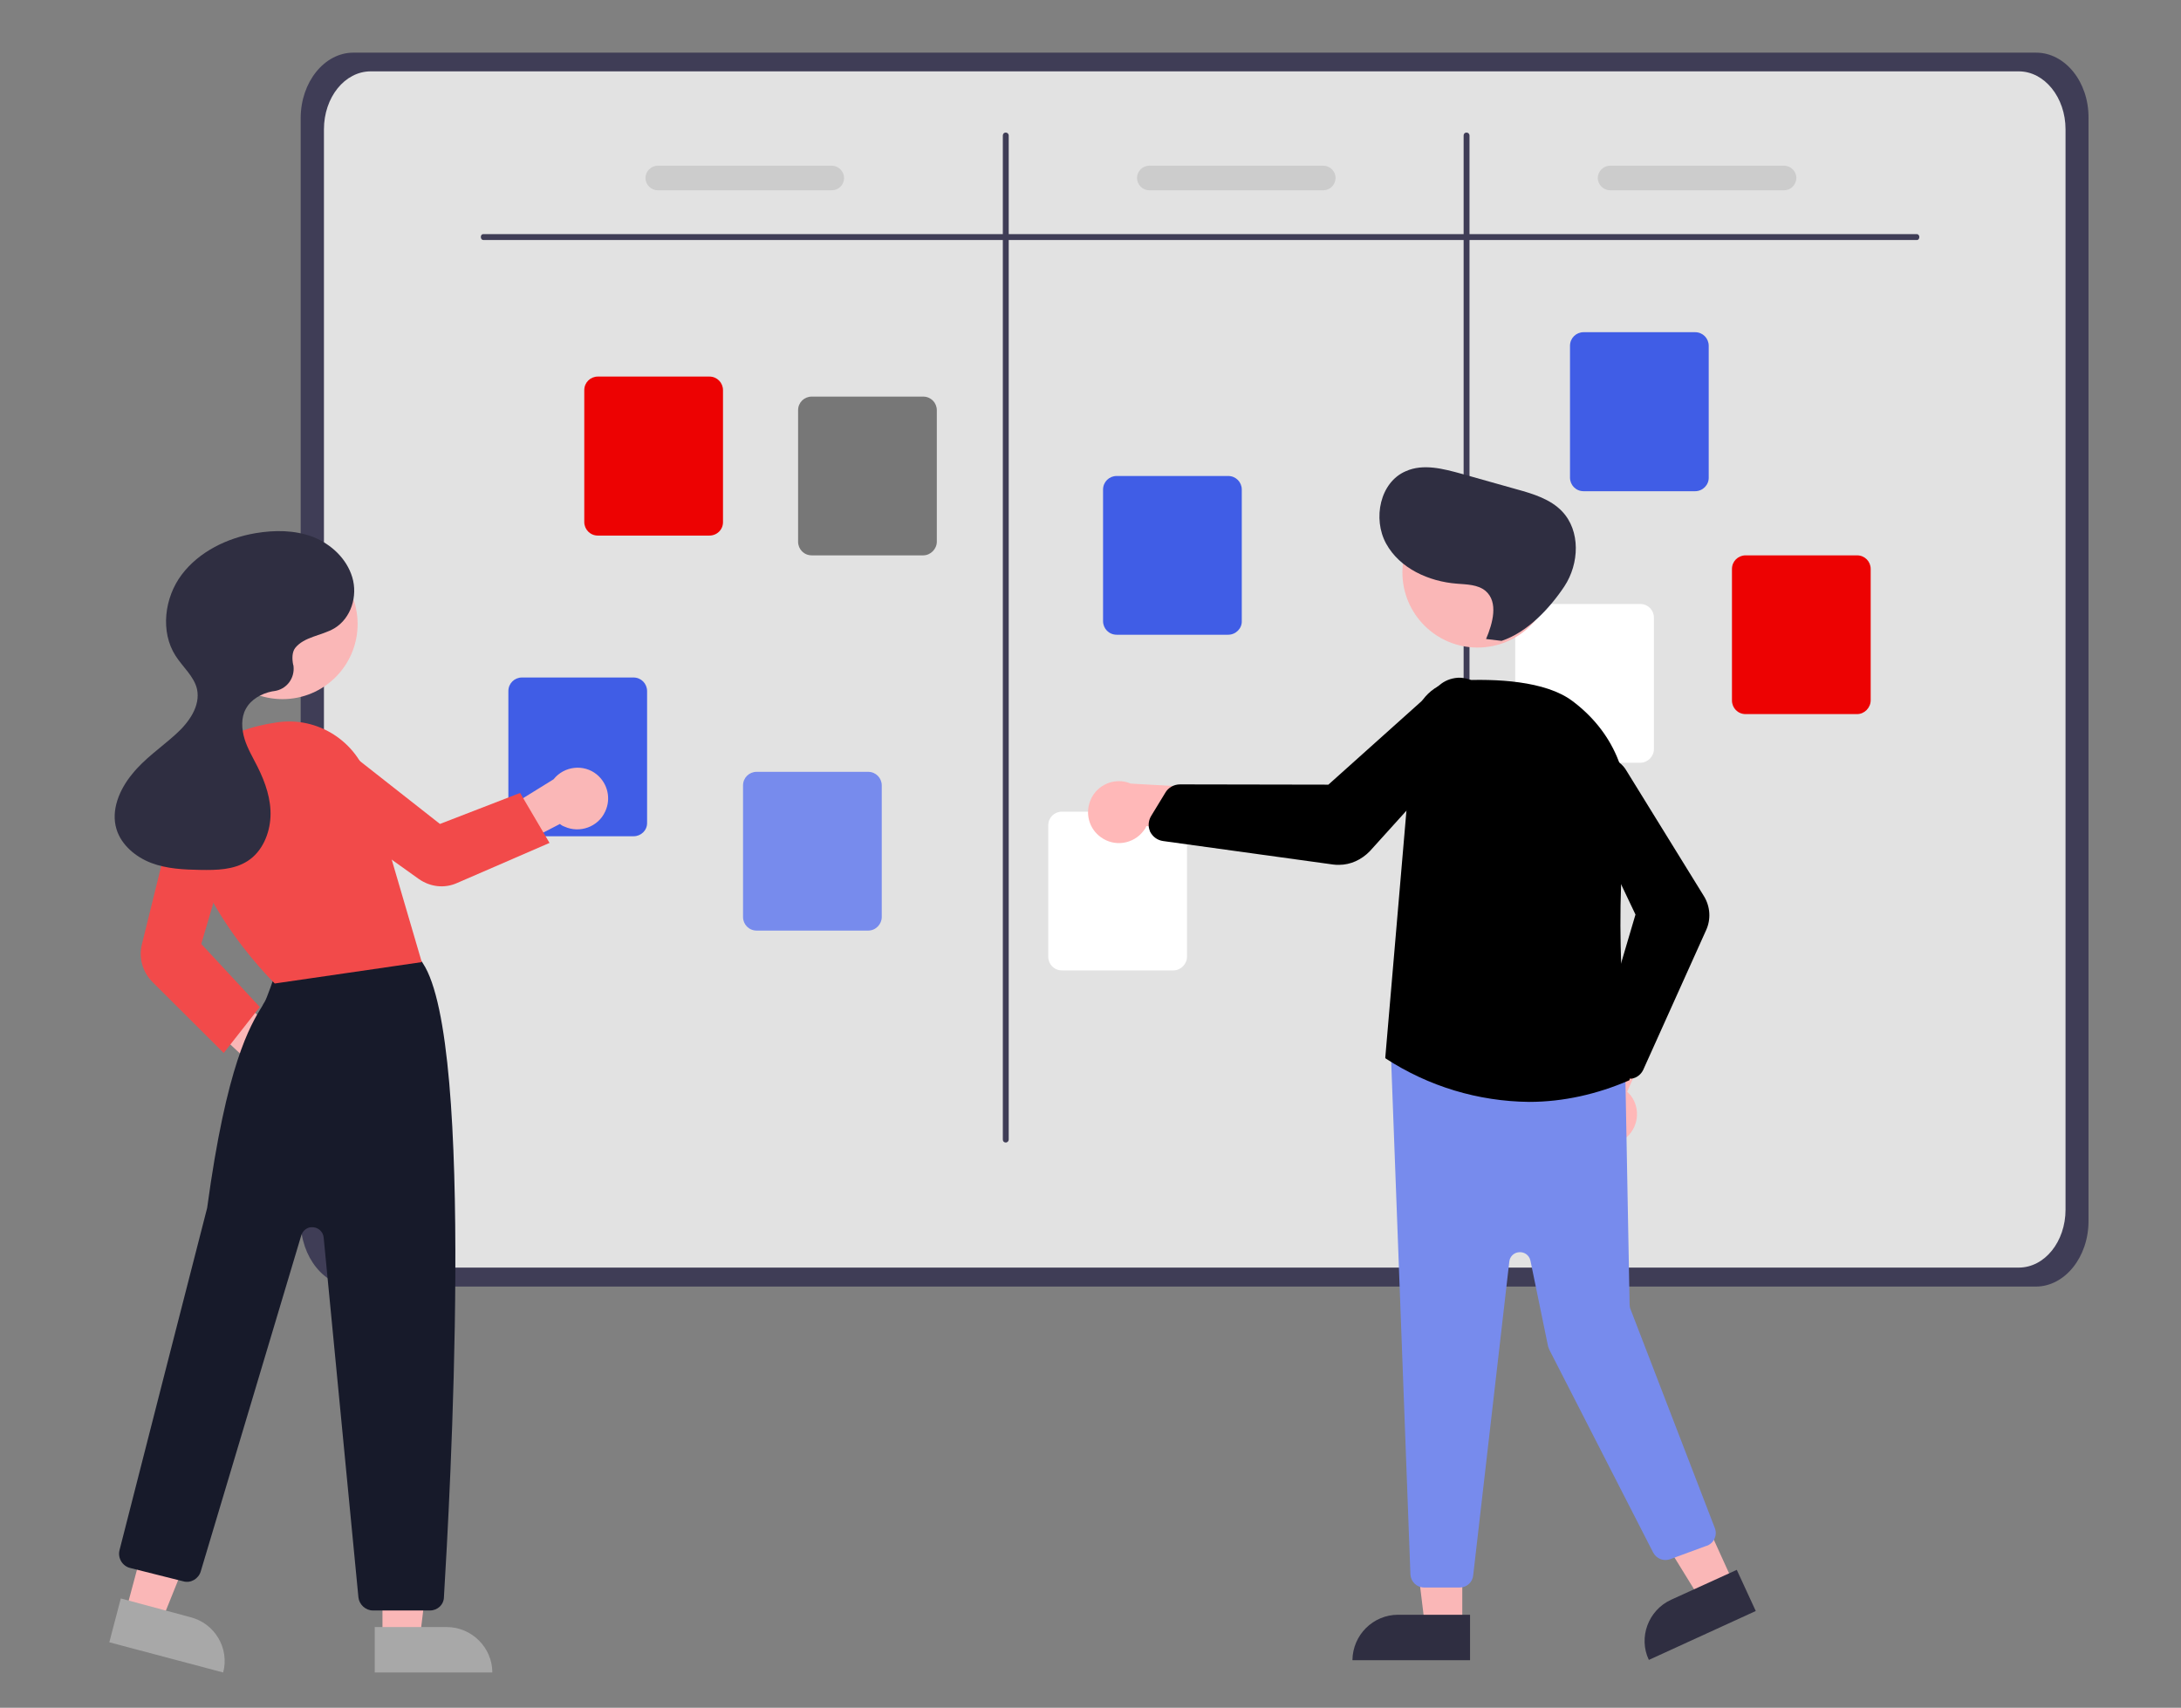 <?xml version="1.0" encoding="utf-8"?>
<!-- Generator: Adobe Illustrator 24.1.2, SVG Export Plug-In . SVG Version: 6.00 Build 0)  -->
<svg version="1.1" id="Livello_1" xmlns="http://www.w3.org/2000/svg" xmlns:xlink="http://www.w3.org/1999/xlink" x="0px" y="0px"
	 viewBox="0 0 816 639" style="enable-background:new 0 0 816 639;" xml:space="preserve">
<rect x="0" y="0" width="816" height="639" fill="#808080" stroke="none"/>
<style type="text/css">
	.st0{fill:#3F3D56;}
	.st1{fill:#E2E2E2;enable-background:new    ;}
	.st2{fill:#405DE6;}
	.st3{fill:#778BED;}
	.st4{fill:#ED0202;}
	.st5{fill:#FFFFFF;}
	.st6{fill:#777777;}
	.st7{fill:#CCCCCC;}
	.st8{fill:#FAB7B7;}
	.st9{fill:#A8A8A8;}
	.st10{fill:#171A2A;}
	.st11{fill:#F24A4A;}
	.st12{fill:#2F2E41;}
	.st13{fill:#FFB8B8;}
</style>
<g>
	<path class="st0" d="M761.8,19.7H132.2c-10.8,0-19.7,11-19.7,24.5v412.7c0,13.5,8.9,24.5,19.7,24.5h629.5c10.8,0,19.7-11,19.7-24.5
		V44.1C781.5,30.6,772.6,19.7,761.8,19.7z"/>
	<path class="st1" d="M772.8,452.6c0,12-7.8,21.7-17.5,21.7H138.7c-9.6,0-17.5-9.7-17.5-21.7V48.4c0-12,7.8-21.7,17.5-21.7h616.6
		c9.6,0,17.5,9.7,17.5,21.7V452.6z"/>
	<path class="st0" d="M717.3,89.8H180.8c-0.5,0-0.9-0.5-0.9-1.1s0.3-1.1,0.9-1.1h536.4c0.5,0,0.9,0.5,0.9,1.1S717.7,89.8,717.3,89.8
		z"/>
	<path class="st0" d="M376.3,427.5c-0.7,0-1.1-0.5-1.1-1.1V50.7c0-0.7,0.5-1.1,1.1-1.1s1.1,0.5,1.1,1.1v375.7
		C377.4,426.9,377,427.5,376.3,427.5z"/>
	<path class="st0" d="M548.7,427.5c-0.7,0-1.1-0.5-1.1-1.1V50.7c0-0.7,0.5-1.1,1.1-1.1s1.1,0.5,1.1,1.1v375.7
		C549.9,426.9,549.4,427.5,548.7,427.5z"/>
	<path class="st2" d="M237.1,312.9h-41.8c-2.9,0-5.1-2.3-5.1-5.1v-49.2c0-2.9,2.3-5.1,5.1-5.1H237c2.9,0,5.1,2.3,5.1,5.1v49.2
		C242.2,310.7,239.8,312.9,237.1,312.9z"/>
	<path class="st3" d="M324.8,348.2h-41.7c-2.9,0-5.1-2.3-5.1-5.1v-49.2c0-2.9,2.3-5.1,5.1-5.1h41.7c2.9,0,5.1,2.3,5.1,5.1v49.2
		C329.9,345.8,327.7,348.2,324.8,348.2z"/>
	<path class="st2" d="M459.5,237.5h-41.7c-2.9,0-5.1-2.3-5.1-5.1v-49.2c0-2.9,2.3-5.1,5.1-5.1h41.7c2.9,0,5.1,2.3,5.1,5.1v49.2
		C464.7,235.1,462.4,237.5,459.5,237.5z"/>
	<path class="st2" d="M634.2,183.8h-41.7c-2.9,0-5.1-2.3-5.1-5.1v-49.3c0-2.9,2.3-5.1,5.1-5.1h41.7c2.9,0,5.1,2.3,5.1,5.1v49.2
		C639.4,181.4,637.1,183.8,634.2,183.8z"/>
	<path class="st4" d="M694.8,267.2h-41.7c-2.9,0-5.1-2.3-5.1-5.1v-49.2c0-2.9,2.3-5.1,5.1-5.1h41.7c2.9,0,5.1,2.3,5.1,5.1V262
		C699.9,264.8,697.6,267.2,694.8,267.2z"/>
	<path class="st5" d="M613.7,285.4H572c-2.9,0-5.1-2.3-5.1-5.1v-49.2c0-2.9,2.3-5.1,5.1-5.1h41.7c2.9,0,5.1,2.3,5.1,5.1v49.2
		C618.8,283,616.5,285.4,613.7,285.4z"/>
	<path class="st5" d="M439,363.1h-41.7c-2.9,0-5.1-2.3-5.1-5.1v-49.2c0-2.9,2.3-5.1,5.1-5.1H439c2.9,0,5.1,2.3,5.1,5.1v49.2
		C444.1,360.7,441.8,363.1,439,363.1z"/>
	<path class="st4" d="M265.4,200.4h-41.7c-2.9,0-5.1-2.3-5.1-5.1V146c0-2.9,2.3-5.1,5.1-5.1h41.7c2.9,0,5.1,2.3,5.1,5.1v49.2
		C270.6,198.1,268.3,200.4,265.4,200.4z"/>
	<path class="st6" d="M345.4,207.8h-41.7c-2.9,0-5.1-2.3-5.1-5.1v-49.2c0-2.9,2.3-5.1,5.1-5.1h41.7c2.9,0,5.1,2.3,5.1,5.1v49.2
		C350.5,205.4,348.2,207.8,345.4,207.8z"/>
	<path class="st7" d="M311.2,71.2h-65.1c-2.5,0-4.6-2.1-4.6-4.6c0-2.5,2.1-4.6,4.6-4.6h65.1c2.5,0,4.6,2.1,4.6,4.6
		C315.8,69.2,313.7,71.2,311.2,71.2z"/>
	<path class="st7" d="M495.1,71.2H430c-2.5,0-4.6-2.1-4.6-4.6c0-2.5,2.1-4.6,4.6-4.6h65.1c2.5,0,4.6,2.1,4.6,4.6
		C499.6,69.2,497.6,71.2,495.1,71.2z"/>
	<path class="st7" d="M667.5,71.2h-65.1c-2.5,0-4.6-2.1-4.6-4.6c0-2.5,2.1-4.6,4.6-4.6h65.1c2.5,0,4.6,2.1,4.6,4.6
		C672,69.2,670,71.2,667.5,71.2z"/>
	<g>
		<path class="st8" d="M102.8,411.5c-6.3-0.6-11-6.3-10.3-12.6c0.1-0.7,0.2-1.4,0.3-1.9l-29.2-27.3l15.5-3.9l28.8,23.3
			c6.1,2.2,9.1,8.7,7.1,14.7C113,408.9,108,412.1,102.8,411.5L102.8,411.5z"/>
		<polygon class="st8" points="143.1,612.8 157.1,612.8 163.7,558.8 143.1,558.8 		"/>
		<path class="st9" d="M184.2,625.8h-44l0,0v-17l0,0h26.9C176.5,608.8,184.2,616.5,184.2,625.8L184.2,625.8L184.2,625.8z"/>
		<polygon class="st8" points="47.1,602.8 60.6,606.3 80.9,555.8 61.1,550.6 		"/>
		<path class="st9" d="M83.5,625.8l-42.6-11.3l0,0l4.3-16.4l0,0l26,7C80.4,607.4,85.9,616.8,83.5,625.8L83.5,625.8L83.5,625.8z"/>
		<path class="st10" d="M160.9,602.6h-21.4c-2.7,0-5.1-2.2-5.4-4.9l-13-134.6c-0.2-2.4-2.3-4.1-4.7-3.9c-1.7,0.1-3.2,1.4-3.7,3.1
			L75.1,588c-0.8,2.7-3.7,4.5-6.5,3.7l-19.9-5c-2.9-0.7-4.7-3.7-4-6.6l0,0c0.3-1.3,32.4-126.7,32.8-128.1
			c7.3-53.7,16-68.1,20.7-75.7c0.3-0.7,0.8-1.3,1-1.8c0.5-0.7,2.9-7.5,4.5-12.1c0.5-1.5,1.4-2.7,2.7-3.4c19.6-10,42.6-3.1,49.2-0.7
			c1.1,0.3,2.1,1.1,2.6,2.1c19.8,29.8,10,202.7,7.9,237.1C166.1,600.4,163.7,602.6,160.9,602.6z"/>
		<circle class="st8" cx="105.7" cy="233.5" r="28.1"/>
		<path class="st11" d="M102.8,368l-0.2-0.2c-0.3-0.3-37.8-37-32.9-70.8c2.1-14.5,13.8-23.8,33.9-26.7c15.3-2.3,29.9,7.1,34.3,21.8
			l19.9,67.9L102.8,368z"/>
		<path class="st11" d="M83.7,394l-26.6-26.5c-3.7-3.7-5.3-9-4-14.2L66,301c1.6-6.4,8-10.2,14.3-8.7c0.2,0.1,0.5,0.1,0.8,0.2
			c6.2,1.9,9.6,8.4,7.8,14.6l-13.6,46.1l21.9,23.6L83.7,394z"/>
		<path class="st8" d="M226.4,303.7c-2.6,5.7-9.5,8.2-15.2,5.6c-0.6-0.2-1.3-0.6-1.7-1L174,326.7l1.6-15.6l31.5-19.5
			c4-5,11.3-5.8,16.2-1.8C227.4,293.2,228.7,298.9,226.4,303.7L226.4,303.7z"/>
		<path class="st11" d="M205.6,315.4l-34.6,15c-4.7,2.1-10,1.5-14.3-1.5l-44.1-31.5c-5.3-3.8-6.5-11.2-2.7-16.4
			c0.1-0.2,0.3-0.5,0.5-0.6c4.1-4.9,11.4-5.7,16.4-1.8l37.8,29.7l30-11.6L205.6,315.4z"/>
		<path class="st12" d="M110.4,242.5c3.4-4.3,9.9-4.6,14.7-7.4c6.3-3.8,8.8-12.1,6.7-19.1c-2.1-7-7.9-12.4-14.7-15.1
			c-6.9-2.6-14.3-2.6-21.5-1.4c-10.6,1.8-21.1,6.9-27.6,15.5s-8.1,21.4-2.3,30.4c2.7,4.2,6.9,7.7,8,12.4c1.4,6.4-3.1,12.6-7.9,16.9
			c-5.5,5-11.8,9.2-16.4,15c-4.7,5.7-8,13.5-5.8,20.6c1.8,5.9,7.2,10.4,13,12.6c5.8,2.2,12.2,2.5,18.4,2.6c6.1,0.1,12.4,0,17.6-3.3
			c5.5-3.5,8.3-10.2,8.6-16.6s-1.9-12.8-4.8-18.6c-1.7-3.4-3.8-6.9-4.9-10.5c-1.1-3.7-1.4-7.9,0.5-11.3c1.9-3.5,5.8-5.7,9.8-6.5
			c0.2,0,0.5-0.1,0.7-0.1c4.7-0.6,7.9-4.8,7.3-9.5c0-0.1,0-0.2-0.1-0.3C109.2,246.4,109.3,244,110.4,242.5z"/>
	</g>
	<polygon class="st8" points="547.1,608.2 533.1,608.2 526.5,554.2 547.1,554.2 	"/>
	<path class="st12" d="M523.1,604.2h26.9l0,0v17l0,0h-44l0,0l0,0C506.1,611.8,513.7,604.2,523.1,604.2L523.1,604.2z"/>
	<polygon class="st8" points="648.6,592.4 636,598.2 607.4,551.8 626.3,543.3 	"/>
	<path class="st12" d="M625.2,598.6l24.6-11.2l0,0l7.1,15.4l0,0l-40,18.3l0,0l0,0C612.9,612.7,616.7,602.5,625.2,598.6z"/>
	<path class="st13" d="M607.9,426.1c5-3.8,6.1-11,2.3-16.1c-0.5-0.6-0.9-1-1.4-1.5l16.4-37.3l-20.9,3.5l-12.4,34.9
		c-4,4.9-3.3,12.2,1.7,16.2C597.7,429.3,603.6,429.4,607.9,426.1z"/>
	<path class="st3" d="M546.2,594h-13.4c-2.7,0-4.9-2.1-5.1-4.8l-7.3-194.7c-0.2-2.9,1.9-5.3,4.8-5.5c0.3,0,0.6,0,0.9,0l77.3,8.2
		c2.6,0.2,4.6,2.4,4.7,5l1.6,85.9c0,0.5,0.1,0.9,0.2,1.4l31.7,82.3c1,2.6-0.3,5.6-3,6.6c0,0,0,0-0.1,0l-13.6,5
		c-2.4,0.9-5.1-0.1-6.4-2.5l-38.8-75.8c-0.2-0.5-0.3-0.8-0.5-1.3l-6.6-32.1c-0.5-2.2-2.5-3.5-4.7-3.1c-1.7,0.3-3,1.7-3.2,3.4
		l-13.5,117.3C551,592,548.8,594,546.2,594z"/>
	<circle class="st8" cx="552.8" cy="214.2" r="28.1"/>
	<path d="M572.1,412.3c-19.1-0.2-37.6-5.8-53.6-16.2l-0.2-0.2v-0.3l10.7-124.9c0.8-8.8,7.9-15.6,16.7-16.1
		c13.9-0.7,32.5,0.1,42.6,7.7c15.1,11.3,22.4,28.2,20,46.5c-5,37.9,0.7,89.1,1.4,94.8v0.5l-0.3,0.2
		C597.6,409.4,584.9,412.3,572.1,412.3z"/>
	<path d="M609.5,403.6c-1.6,0-3.1-0.7-4.2-1.8l-6.1-6.7c-1.4-1.5-1.8-3.5-1.3-5.5l14-47.4l-21.2-44.6c-1-2.1-1.3-4.5-0.7-6.7
		c1.4-5.4,6.7-8.7,12.1-7.4c2.7,0.7,5.1,2.5,6.5,5l28.9,46.8c2.4,3.9,2.7,8.7,0.8,12.8l-23.5,52.2c-0.8,1.7-2.4,3-4.3,3.3
		C610,403.6,609.8,403.6,609.5,403.6z"/>
	<path class="st13" d="M411.8,313.2c5.1,3.8,12.3,2.7,16.1-2.4c0.5-0.6,0.8-1.1,1-1.7l40.4,5.3l-9.2-19.1l-37-2.1
		c-5.8-2.5-12.7,0.3-15.1,6.2C405.9,304.4,407.5,310.1,411.8,313.2z"/>
	<path d="M501,323.6c-0.7,0-1.4,0-2.1-0.1l-63.7-8.8c-2.2-0.3-3.9-1.6-4.9-3.5c-0.1-0.3-0.2-0.6-0.3-0.9l0,0c-0.5-1.7-0.2-3.5,0.7-5
		l5.3-8.7c1.1-1.9,3.2-3.1,5.5-3.1l0,0l55.5,0.1l41.4-37.1c1.9-1.7,4.3-2.7,7-2.9c6.2-0.3,11.4,4.5,11.8,10.7c0.1,3.2-1,6.3-3.3,8.4
		l-41.4,45.8C509.4,321.7,505.3,323.6,501,323.6z"/>
	<path class="st12" d="M556,239.1c2.5-5.9,4.7-13.8-0.2-18c-2.9-2.4-7-2.4-10.7-2.7c-10.5-0.8-21.4-5.7-26.5-15s-2.3-23,7.4-27.1
		c6.5-2.9,14-0.9,20.9,1l20.6,5.8c6.2,1.7,12.6,3.7,16.9,8.2c7,7.3,6.5,19.6,0.9,28.1c-5.6,8.4-13.9,17.2-23.5,20.4L556,239.1z"/>
</g>
</svg>
